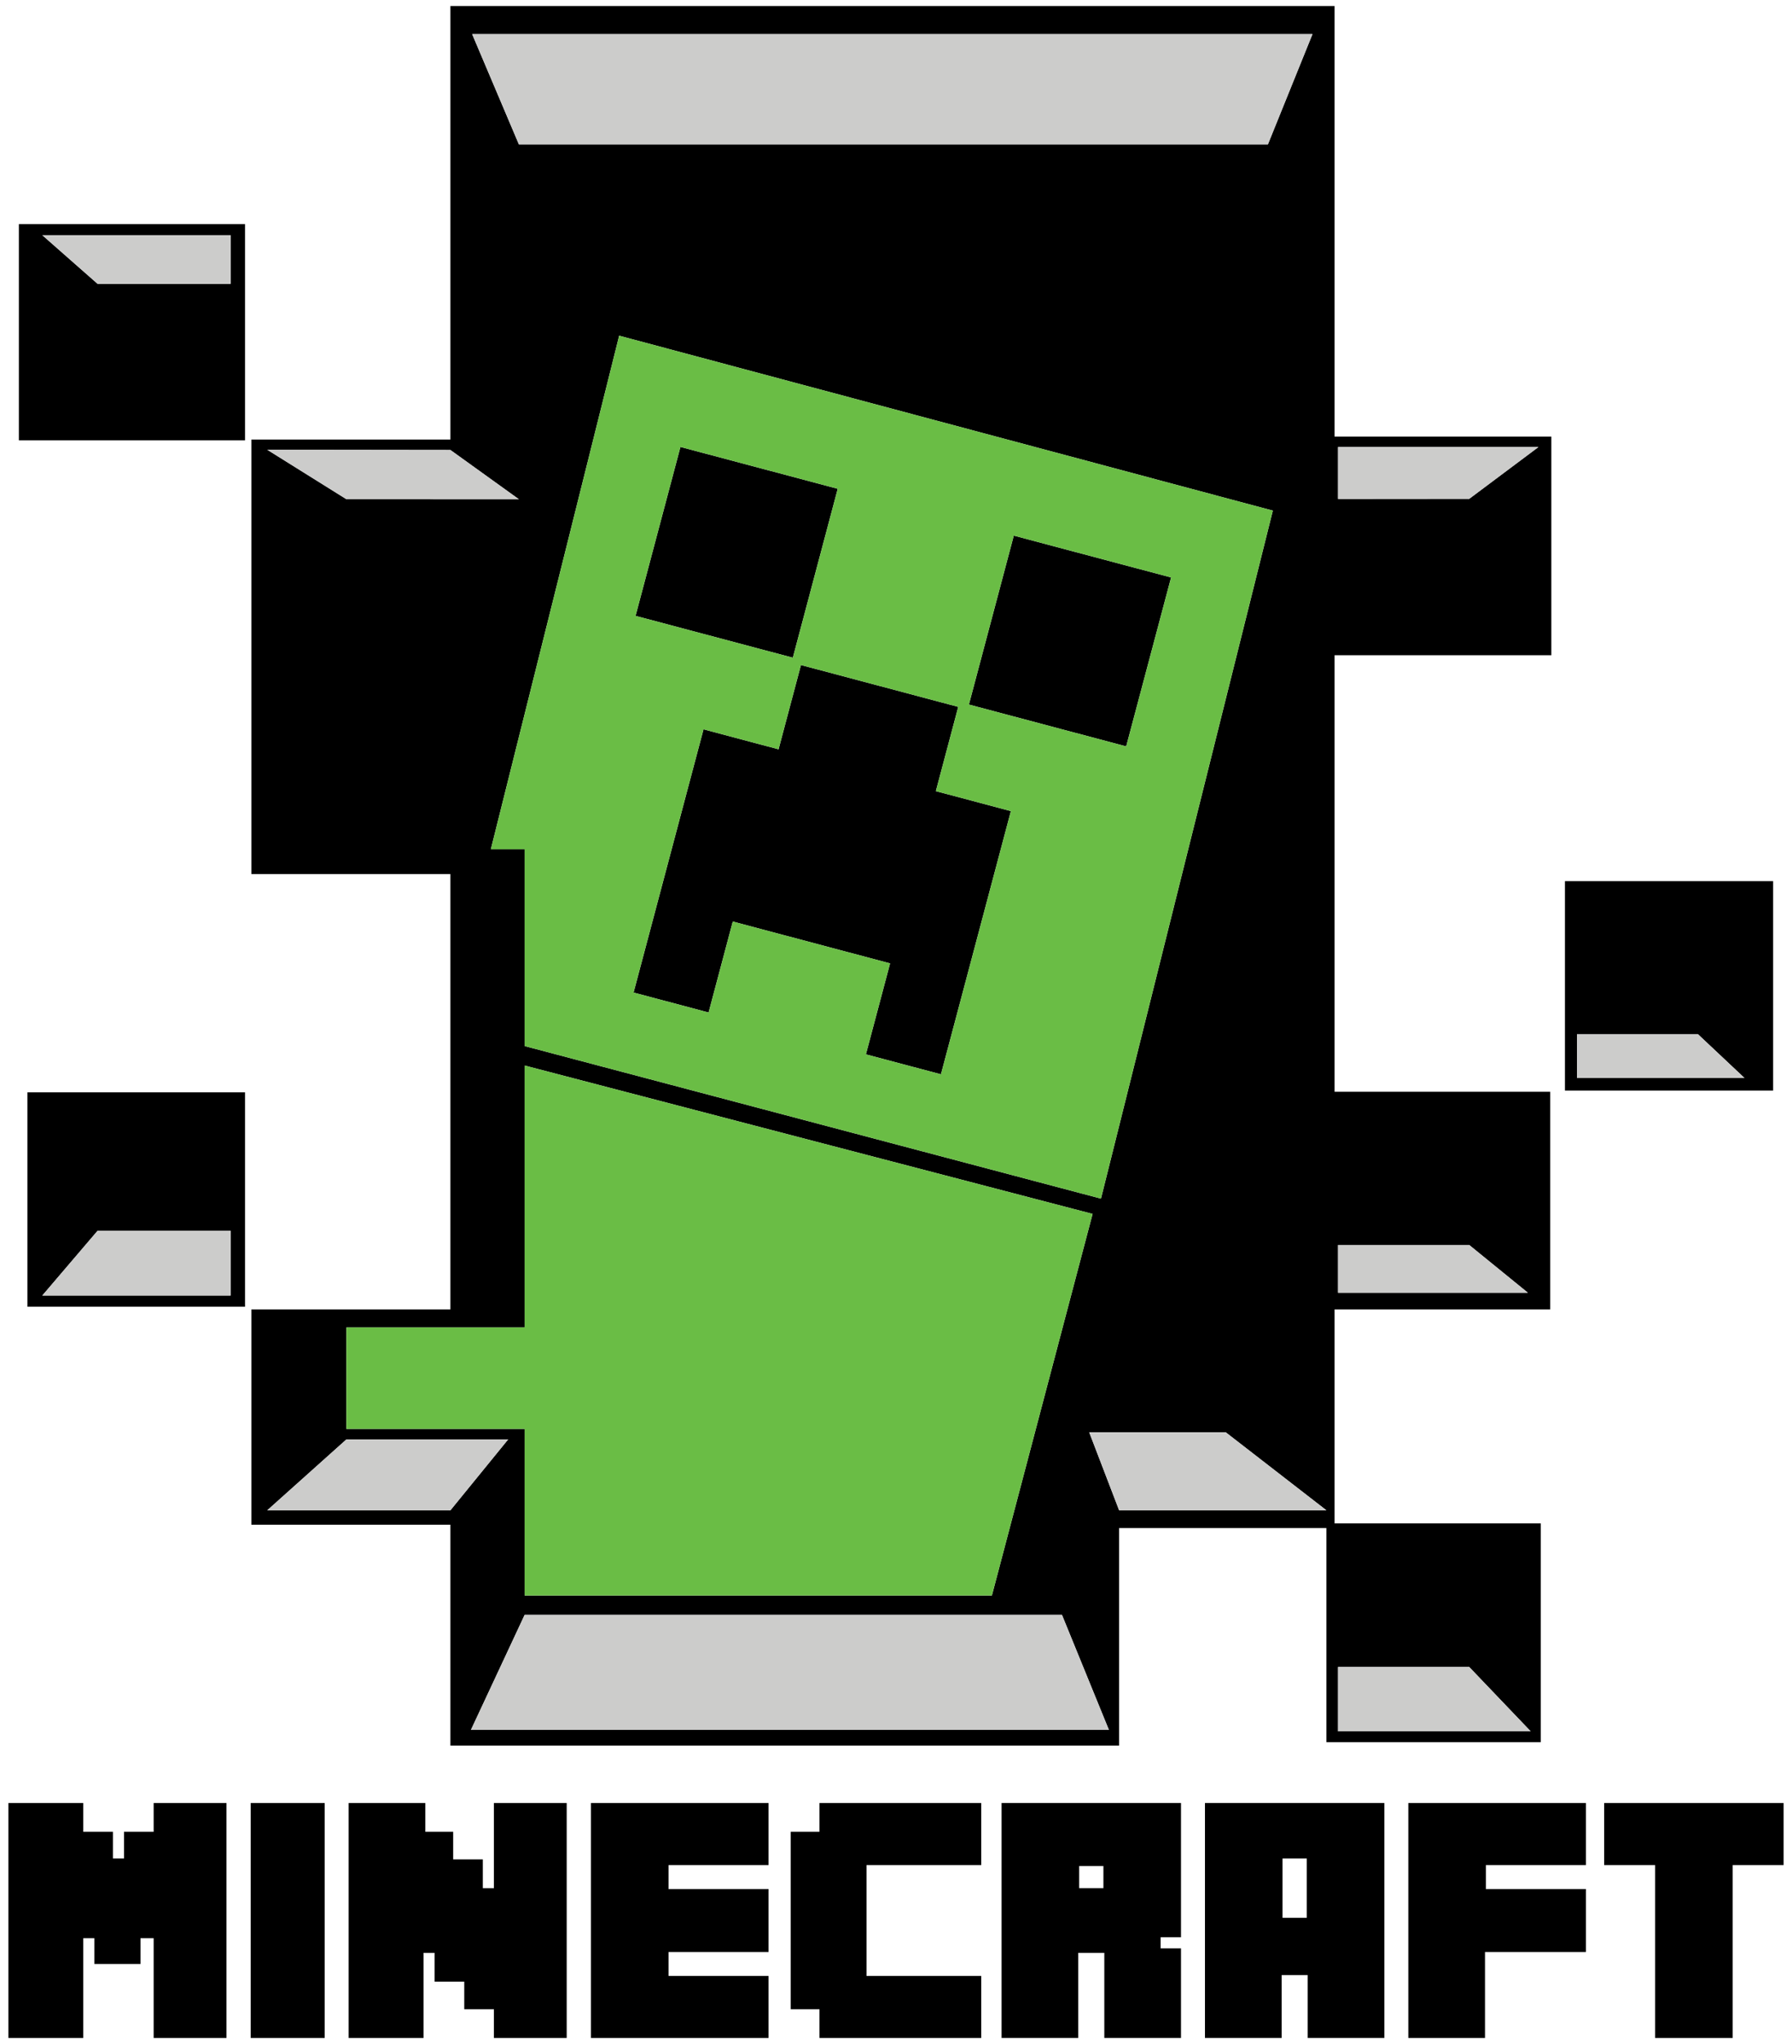 <?xml version="1.0" encoding="iso-8859-1"?>
<!-- Generator: Adobe Illustrator 25.1.0, SVG Export Plug-In . SVG Version: 6.00 Build 0)  -->
<svg version="1.1" id="Layer_1" xmlns="http://www.w3.org/2000/svg" xmlns:xlink="http://www.w3.org/1999/xlink" x="0px" y="0px"
	 width="631.571px" height="720px" viewBox="0 0 631.571 720" enable-background="new 0 0 631.571 720" xml:space="preserve">
<g>
	<g>
		<polygon points="54.156,645.249 43.706,645.249 43.706,654.644 39.8,654.644 39.8,645.249 29.35,645.249 29.35,635.115 
			2.959,635.115 2.959,717.875 29.35,717.875 29.35,682.724 33.255,682.724 33.255,691.802 49.511,691.802 49.511,682.724 
			54.156,682.724 54.156,717.875 79.808,717.875 79.808,635.115 54.156,635.115 		"/>
		<rect x="88.357" y="635.115" width="26.074" height="82.76"/>
		<polygon points="174.072,665.095 170.166,665.095 170.166,654.961 159.717,654.961 159.717,645.249 149.899,645.249 
			149.899,635.115 122.875,635.115 122.875,717.875 149.266,717.875 149.266,687.896 153.171,687.896 153.171,698.03 
			163.622,698.03 163.622,707.741 174.072,707.741 174.072,717.875 199.724,717.875 199.724,635.115 174.072,635.115 		"/>
		<polygon points="208.274,717.875 270.871,717.875 270.871,696.024 235.614,696.024 235.614,687.579 270.871,687.579 
			270.871,665.412 235.614,665.412 235.614,656.966 270.871,656.966 270.871,635.115 208.274,635.115 		"/>
		<polygon points="288.816,645.249 278.682,645.249 278.682,707.741 288.816,707.741 288.816,717.875 345.819,717.875 
			345.819,696.024 305.389,696.024 305.389,656.966 345.819,656.966 345.819,635.115 288.816,635.115 		"/>
		<path d="M352.996,717.875h27.024v-29.98h9.183v29.98h27.025v-31.563h-7.178v-3.906h7.178v-47.291h-63.232V717.875z
			 M380.337,657.283h8.55v7.812h-8.55V657.283z"/>
		<path d="M424.672,717.875h27.024v-22.168h9.183v22.168h27.025v-82.76h-63.232V717.875z M452.012,654.644h8.55v20.901h-8.55
			V654.644z"/>
		<polygon points="496.346,717.875 523.369,717.875 523.369,687.579 558.943,687.579 558.943,665.412 523.686,665.412 
			523.686,656.966 558.943,656.966 558.943,635.115 496.346,635.115 		"/>
		<polygon points="565.382,635.115 565.382,656.966 583.328,656.966 583.328,717.875 610.668,717.875 610.668,656.966 
			628.612,656.966 628.612,635.115 		"/>
	</g>
	<path d="M470.346,2.125H158.741V154.82H88.594v153.073h70.147v153.341H88.594v75.839h70.147v77.815h235.681v-76.637h73.052v75.437
		h75.557v-77.065h-72.686v-75.389h76.006v-76.661h-76.006V230.81h76.409v-77.025h-76.409V2.125z M471.574,587.198h46.242
		l21.65,22.655h-67.892V587.198z M462.563,12.032l-15.708,38.832H182.88l-16.468-38.832H462.563z M172.996,299.144l45.226-180.889
		l230.37,61.613L388.022,422.21l-203.118-53.741v-69.325H172.996z M122.08,175.841l-27.885-17.415l64.547,0.083l24.139,17.359
		L122.08,175.841z M122.08,467.567h62.824v-92.235l200.167,52.267l-35.49,134.412H184.904v-58.67H122.08V467.567z M94.195,531.997
		l27.885-24.961h57.005l-20.343,24.961H94.195z M165.978,609.341l18.925-40.5h189.376l16.534,40.5H165.978z M394.422,531.997
		l-10.537-27.466h48.118l35.471,27.466H394.422z M471.574,438.548h46.242l20.659,16.807h-66.9V438.548z M471.574,157.479h70.613
		l-24.371,18.228l-46.242,0.04V157.479z M551.544,384.147h73.376v-73.77h-73.376V384.147z M555.782,364.267h42.604l16.427,15.444
		h-59.031V364.267z M9.665,460.297c25.946,0,51.183,0,76.69,0c0-25.499,0-50.363,0-75.535c-25.661,0-50.938,0-76.69,0
		C9.665,410.023,9.665,435.061,9.665,460.297z M34.399,433.524h46.869v22.822H14.913L34.399,433.524z M6.651,155.096h79.704V78.93
		H6.651V155.096z M81.268,82.843v17.142H34.399L14.913,82.843H81.268z"/>
	<path d="M279.429,231.677l-55.437-14.74l15.822-59.506l55.437,14.74L279.429,231.677z M249.74,356.654l-26.447-7.032l24.653-92.719
		l26.447,7.032l7.893-29.684l55.437,14.74l-7.893,29.684l26.447,7.032l-24.653,92.719l-26.447-7.032l8.519-32.042l-55.437-14.74
		L249.74,356.654z M396.916,262.915l-55.437-14.74l15.822-59.506l55.437,14.74L396.916,262.915z"/>
</g>
<path fill="#CCCCCB" d="M182.88,175.868l-60.8-0.027l-27.885-17.415l64.547,0.083L182.88,175.868z M446.855,50.864l15.708-38.832
	h-296.15l16.468,38.832H446.855z M81.268,99.985V82.843H14.913l19.486,17.142H81.268z M517.816,587.198h-46.242v22.655h67.892
	L517.816,587.198z M81.268,433.524H34.399l-19.486,22.822h66.355V433.524z M542.187,157.479h-70.613v18.269l46.242-0.04
	L542.187,157.479z M517.816,438.548h-46.242v16.807h66.9L517.816,438.548z M598.386,364.267h-42.604v15.444h59.031L598.386,364.267z
	 M383.886,504.53l10.537,27.466h73.052l-35.471-27.466H383.886z M122.08,507.036l-27.885,24.961h64.547l20.343-24.961H122.08z
	 M184.904,568.841l-18.925,40.5h224.835l-16.534-40.5H184.904z"/>
<polygon fill="#6ABD45" points="184.904,562.011 349.581,562.011 385.071,427.599 184.904,375.332 184.904,467.567 122.08,467.567 
	122.08,503.341 184.904,503.341 "/>
<path fill="#6ABD45" d="M388.022,422.21l60.571-242.343l-230.37-61.613l-45.226,180.889h11.907v69.325L388.022,422.21z
	 M357.301,188.669l55.437,14.74l-15.822,59.506l-55.437-14.74L357.301,188.669z M239.814,157.43l55.437,14.74l-15.822,59.506
	l-55.437-14.74L239.814,157.43z M247.945,256.903l26.447,7.032l7.893-29.684l55.437,14.74l-7.893,29.684l26.447,7.032
	l-24.653,92.719l-26.447-7.032l8.519-32.042l-55.437-14.74l-8.519,32.042l-26.447-7.032L247.945,256.903z"/>
<g>
</g>
<g>
</g>
<g>
</g>
<g>
</g>
<g>
</g>
</svg>

